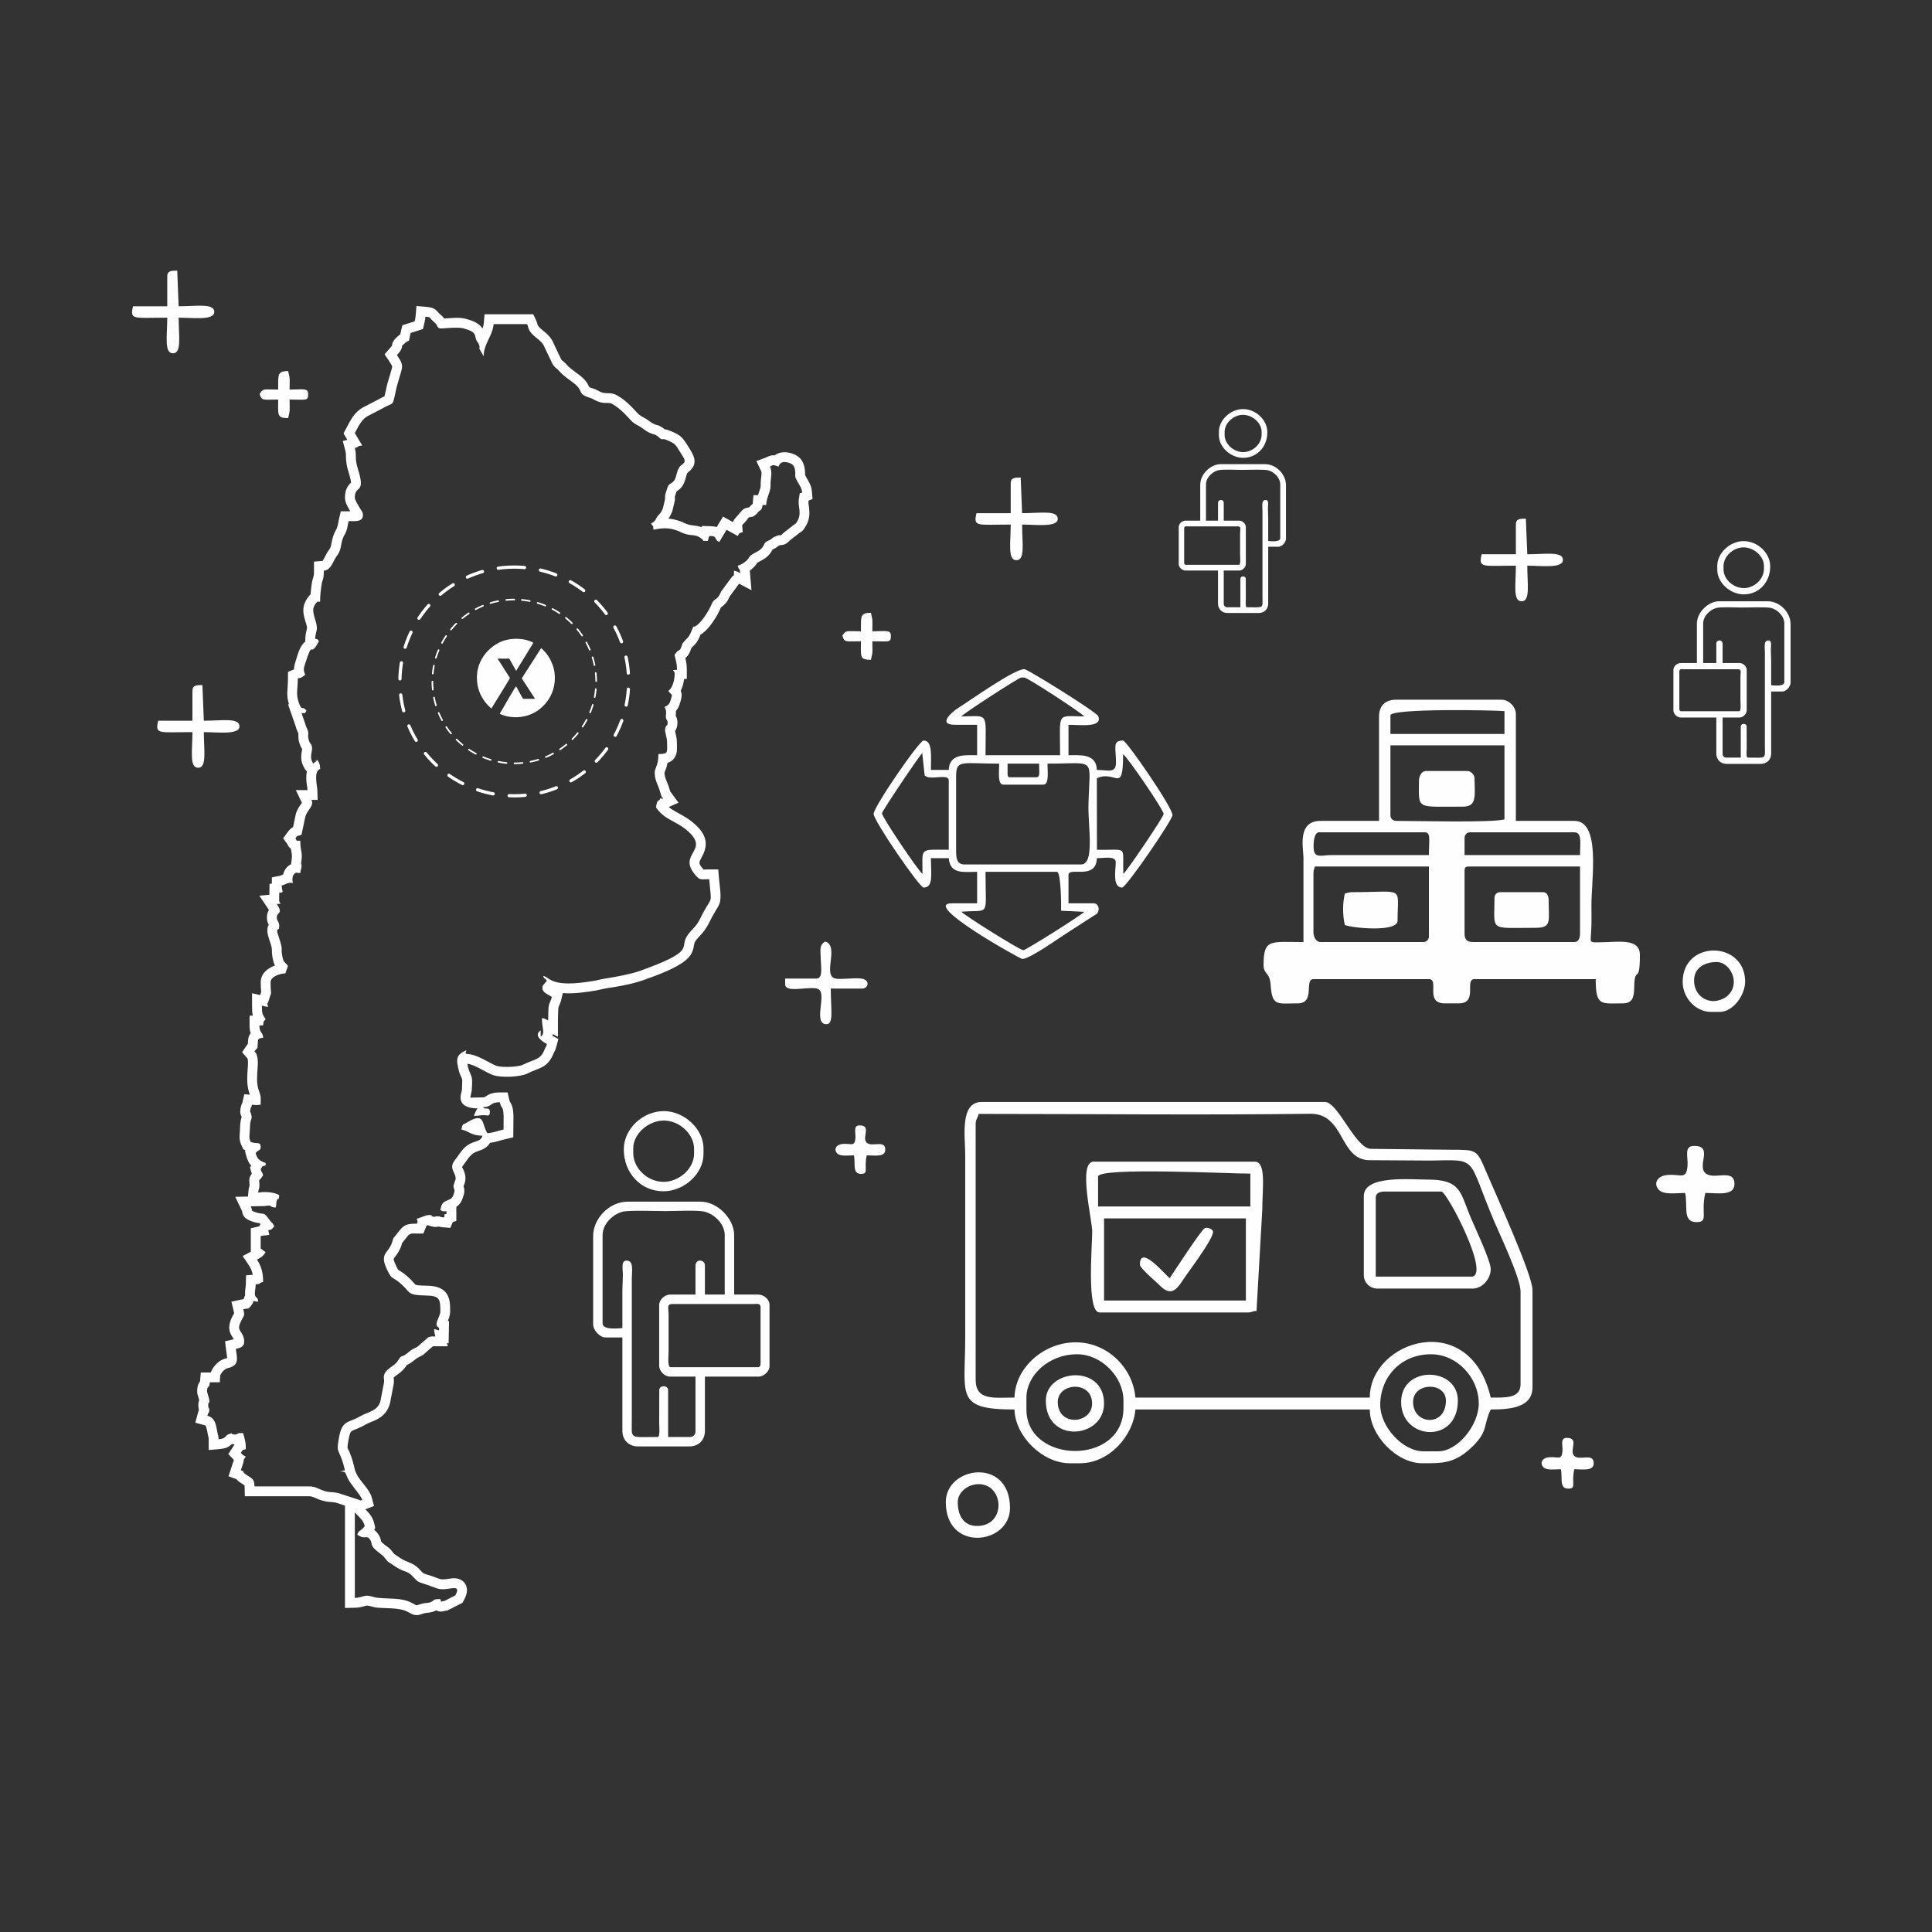 <?xml version="1.0" encoding="UTF-8"?>
<!DOCTYPE svg PUBLIC "-//W3C//DTD SVG 1.1//EN" "http://www.w3.org/Graphics/SVG/1.1/DTD/svg11.dtd">
<!-- Creator: CorelDRAW 2021 (64-Bit) -->
<svg xmlns="http://www.w3.org/2000/svg" xml:space="preserve" width="105.833mm" height="105.833mm" version="1.1" style="shape-rendering:geometricPrecision; text-rendering:geometricPrecision; image-rendering:optimizeQuality; fill-rule:evenodd; clip-rule:evenodd"
viewBox="0 0 10583.32 10583.32"
 xmlns:xlink="http://www.w3.org/1999/xlink"
 xmlns:xodm="http://www.corel.com/coreldraw/odm/2003">
 <rect x="0" y="0" width="10583.32" height="10583.32" fill="#333333" stroke="none"/>
 <defs>
  <style type="text/css">
   <![CDATA[
    .str1 {stroke:#FEFEFE;stroke-width:8.82;stroke-linecap:round;stroke-linejoin:round;stroke-miterlimit:22.926;stroke-dasharray:44.09 44.09}
    .str0 {stroke:#FEFEFE;stroke-width:17.64;stroke-linecap:round;stroke-linejoin:round;stroke-miterlimit:22.926;stroke-dasharray:88.19 88.19}
    .fil1 {fill:none}
    .fil0 {fill:#FEFEFE}
   ]]>
  </style>
 </defs>
 <g id="Capa_x0020_1">
  <path class="fil0" d="M2001.56 8268.06c21.89,22.68 39.78,39.94 48.92,79.22l5.31 22.76 -6.39 9.55c6.96,5.13 13.58,12.1 20.43,21.42 11.48,15.61 14.86,26.3 18.05,43.62 7.05,8.31 24.61,21.34 31.7,26.62 5.24,3.9 12.95,9.57 17.4,14.02l1.95 1.95 20.69 25.45c1.93,1.2 3.84,2.44 5.77,3.7 9.47,6.28 18.65,12.94 28.15,19.2 37.41,24.67 66.27,22.58 100.78,57.13 6.99,7.01 16.5,18.72 23.77,24.61 9.27,5.22 33.82,11.65 44.39,15.08 18.39,5.98 43.82,19.41 63.16,19.41 22.38,0 44.19,-7.32 67.21,-6.2 31.62,1.53 58.29,20.65 64.18,52.86 4.27,23.35 -4.63,46.13 -15.42,66.4l-7.95 14.95 -83.73 42.76 -10.18 0.98c-0.96,0.1 -2.08,0.2 -3.07,0.38 -16.52,6.45 -33.37,4.9 -46.91,-2.47 -13.02,6.86 -26.33,10.69 -41.72,12.45 -8.56,1 -16.66,1.28 -25.02,3.66 -15.95,4.57 -27.31,11.06 -45.11,9.72 -18.72,-1.43 -30.81,-10.71 -46.56,-18.86 -45.71,-23.64 -119.4,-16.53 -170.92,-22.5 -11.67,-1.34 -42.7,-11.38 -50.2,-10.81 -4.73,0.36 -12.68,3.11 -17.37,4.41 -16.04,4.41 -31.26,7.15 -47.97,7.52l-55.05 1.22 0 -560.69 -50.69 -16.51c-12.15,-2.31 -22.78,-3 -35.26,-3.98 -20.34,-1.59 -37.47,-5.87 -56.62,-13.07 -18.21,-6.87 -34.95,-17.86 -54.71,-17.86l-351.38 0 -1.16 -52.68c-0.04,-1.83 -0.08,-4.37 -0.24,-6.79 -0.79,-0.46 -1.57,-0.93 -2.24,-1.34l-1.07 -0.65 -28.64 -19.22 -2.89 -2.6c-3.71,-3.38 -7.21,-6.81 -10.38,-10.47l-42.84 -15.51 29.06 -88.5c0.12,-0.43 0.22,-0.86 0.31,-1.3 -0.31,-0.33 -0.63,-0.68 -0.94,-1l-29.67 -31.26 23.98 -35.81c4.31,-6.42 6.69,-11.62 10.81,-16.99 -3.03,-0.12 -6.16,-0.36 -9.39,-0.75 -1.93,-0.22 -3.84,-0.49 -5.73,-0.81 -20,18.88 -37.88,25 -68.65,27.56l-58.33 4.83 0 -58.53c0,-1.95 0.04,-3.94 0.04,-5.93 -0.4,-1.46 -0.83,-2.95 -1.22,-4.41 -4.93,-18.66 -6.88,-41.6 -13.06,-58.96 -1.79,-5.08 -1.91,-6.3 -6.89,-7.62l-52.05 -13.9 13.9 -52.07c1.71,-6.3 3.54,-12.13 5.9,-17.68 -0.86,-3.7 -1.53,-7.5 -2.06,-11.4 -2.15,-15.85 -1.72,-29.87 3.62,-43.27l-10.24 -34.57 -0.45 -5.26c-0.35,-3.37 -0.61,-6.75 -0.51,-10.36 0.57,-20.23 4.09,-37.32 15.73,-51.77l4.07 -48.91 54.44 0 2.99 -6.49c14.65,-31.68 43.06,-61.68 78.1,-69.66 2.05,-0.45 5.65,-1.35 8.76,-2.42 -0.37,-12.3 -4.69,-36.26 -5.67,-44.47l-5.69 -47.9 46.99 -10.93c0.28,-0.07 0.56,-0.13 0.89,-0.21 -5.02,-10.24 -13.37,-19.83 -18.25,-31.4 -13.72,-32.57 -4.33,-64.3 10.93,-94.25 2.85,-5.59 6.2,-11.16 9.25,-16.71 -0.73,-3.43 -1.67,-6.97 -2.36,-9.94l-12.47 -53.57 53.79 -11.36c4.61,-0.98 8.88,-1.63 13.13,-2.15 1.24,-7.56 4.06,-14.78 8.25,-21.14 -0.18,-1.5 -0.35,-3.05 -0.47,-4.61 -1.73,-19.64 3.82,-37.13 4.25,-56.36l1.08 -48.47 36.68 -3.05c-3.31,-18.35 -9.88,-35.14 -21.87,-53.06l-33.25 -49.65 44.51 -23.55 0 -128.49 41.62 -9.71c1.53,-0.37 3.01,-0.67 4.49,-0.98 1.73,-4.3 4.01,-8.31 6.71,-11.95 -1.24,-1.74 -2.52,-3.51 -3.8,-5.14 -16.24,-2.19 -27.7,-4.08 -45.62,-10.99 -28.74,-11.06 -47.19,-22.36 -51.26,-55.52 -0.34,-0.86 -0.77,-1.77 -1.14,-2.57l-36.29 -75.56 69.76 -1.34 2.14 -25.54c1.01,-12.28 2.62,-22.05 6.58,-33.17 0.02,-1.04 0.02,-2.09 0.02,-3.09 0,-19.94 -6.05,-33.29 5.71,-53.69 1.3,-2.28 3.66,-5.37 6.43,-8.8 -1.28,-3.76 -2.42,-7.68 -3.54,-11.85l-6.28 -23.58 6.61 -9.89c-6.33,-6.75 -11.69,-14.25 -15.76,-22.42 -1.26,-2.54 -2.21,-5.02 -3,-7.09 -0.08,-0.18 -0.39,-0.92 -0.73,-1.61 -4.09,-8.07 -5.7,-15.08 -7.99,-23.65l-6.65 -24.94 2.95 -4 -11.79 -5.65 -8.19 -17.09c-17.66,-36.85 -11.76,-52.28 -10.38,-89.34 0.87,-23.27 1.5,-48.37 9.18,-70.73l-0.42 -1.81c-9.21,-17.29 -8.21,-30.93 -4.58,-49.99 1.81,-9.45 4.7,-18.47 8.91,-26.4 0.06,-0.31 0.12,-0.61 0.2,-0.9l10.55 -45.34 30.24 2.52c-15.51,-44.02 -15.21,-74.38 -13.27,-121.59 0.95,-23.53 6.07,-50.76 1.17,-73.93 -0.18,-0.94 -0.38,-1.93 -0.61,-2.93 -0.91,-1.02 -1.82,-2.01 -2.7,-3.03l-27.03 -31.09 22.93 -34.25c2.84,-4.24 5.71,-8.25 8.76,-12.01 0.08,-1.38 0.18,-2.76 0.28,-4.1 1.38,-18.29 0.18,-30.47 10.71,-47.78 1.38,-2.26 2.85,-4.37 4.39,-6.34 -4.39,-11.83 -6.1,-24.04 -6.1,-42.33l0 -53.86 17.99 0c-3.82,-14.88 -4.41,-30.83 -4.41,-54.73l0 -67.86 44.43 10.33c1.93,-5.67 3.82,-11.37 5.42,-16.89 -1.28,-18.52 -2.34,-35.47 -2.34,-54.55 0,-45.08 36.59,-75.87 77.9,-90.86 -6.2,-11.81 -9.59,-24.66 -12.27,-38.54 -4.03,-20.99 -4.23,-33.16 -4.84,-53.65 -0.3,-10.83 -11.99,-43.51 -15.45,-53.83 -8.82,-26.55 -14.34,-55.49 -1.42,-77.13 -5.91,-12.36 -10,-20.12 -10,-38.96 0,-17.27 3.7,-29.98 10.96,-41.97 -0.67,-0.99 -1.3,-1.93 -1.83,-2.74l-50.71 -75.72 54.98 -4.8 1.05 -59.99 12.72 -1.1 0 -34.12 46.14 -9.47c5.38,-1.99 10.44,-4.55 15.73,-6.81 5.67,-23.43 19.41,-43.96 43.43,-56.23 0,-0.27 0.02,-0.51 0.04,-0.78 0.32,-5.44 1.32,-11.24 2.13,-16.64 2.08,-13.9 3.82,-26.54 1.28,-40.4 -1.68,-9.25 -3.07,-17.77 -4.16,-26.12 -8.52,-6.05 -15.27,-14.71 -19.35,-25.48 -0.06,-0.08 -0.1,-0.15 -0.16,-0.21l-23.33 -31.86 23.33 -31.85c10.1,-13.76 18.41,-23.59 31.03,-29.69l15.73 -74.5 1.3 -3.58c5.85,-16.06 14.02,-29.98 23.58,-44.04 1.93,-2.85 5.2,-7.2 7.78,-11.2l-33.33 -69.42 63.96 0c-1.16,-19.7 -6.02,-40.2 -6.63,-61.36 -0.39,-13.9 0.67,-27.86 3.72,-40.99 -3.15,-2.64 -6.02,-5.67 -8.56,-9.06 -1.62,-2.2 -3.07,-4.47 -4.37,-6.85 -1.87,-3.38 -3.61,-6.89 -5.44,-10.33 -12.05,-22.43 -14.86,-45.99 -12.01,-70.96 0.85,-7.34 3.41,-17.95 4.16,-25.51 -6.5,-9.25 -10.67,-18.43 -14.51,-30.4 -7.44,-23.07 -6.03,-32.68 -6.11,-54.28l-10.57 -25.02 -0.84 -2.79c-0.48,-1.6 -0.87,-3.23 -1.2,-4.51 -0.22,-0.73 -0.5,-1.64 -0.79,-2.62l-43.1 -124.54 4.83 -0.41c-16.86,-53.89 -5.48,-83.24 -5.48,-141.71l0 -36.05 32.92 -13.6c0.33,-14.79 4.11,-29.79 10,-48.3 10.55,-33.13 21.97,-82.11 51.76,-103.65l0.37 -16.81c0.34,-15.2 2.66,-29.18 6.22,-43.9 0.87,-3.57 3.06,-10.83 3.19,-14.36 -0.15,-10.86 -7.58,-31.63 -10.73,-42.44 -8.21,-28.08 -13.97,-56.5 -5.04,-85.31l0.95 -3.15 9 -20.04 1.35 -2.22c3.02,-6.5 6.76,-11.46 11.72,-16.68 3.21,-5.65 7.28,-10.53 12.01,-14.55 1.34,-18.05 3.48,-35.75 6.04,-54.86 2.21,-16.68 5.69,-28.22 10.45,-43.91 2.56,-8.5 2.33,-22.07 2.33,-30.71l0 -49.59 47.03 -3.9c3.17,-3.82 7.4,-12.07 9.08,-15.35 7.75,-15.06 14.56,-29.73 25.06,-43.24 9.15,-11.77 11.24,-20.08 13.88,-34.37 5.53,-29.93 10.94,-51.9 26.54,-78.89 9.41,-16.26 11.36,-40.28 15.59,-58.41l9.7 -41.64 42.76 0c2.23,0 5.52,0.1 9.3,0.2 -13.49,-23.35 -29.22,-47.56 -29.22,-75.3 0,-22.29 4.06,-43.79 16.4,-62.71 5.65,-8.66 10.71,-13.27 16.81,-19.21 -0.76,-16.13 -10.96,-49.71 -14.45,-60.87 -8.19,-26.23 -12.66,-49.77 -13.21,-77.2 -0.29,-14 -0.1,-23.94 -3.76,-37.72l-13.78 -51.97 25 -6.68 -20.98 -34.96 14.21 -26.85c23.86,-45.05 44.32,-89.01 91.47,-115l1.16 -0.63 79.89 -41.56c9.39,-5.13 18.88,-10.47 29.06,-15.27 2.85,-1.34 5.83,-2.58 8.8,-3.82 0.27,-1.11 0.53,-2.19 0.77,-3.17 5.63,-22.33 9.19,-45.01 15.19,-67.31 2.86,-10.67 26.74,-86.06 26.03,-93.58 -0.92,-5.78 -15.41,-27.18 -18.72,-32.11l-22.92 -34.23 27.03 -31.09c4.2,-4.84 10.18,-10.59 13.76,-16.4 0.69,-20.69 13.92,-35 30.24,-49.98 4.89,-4.49 9.81,-8.7 14.95,-12.48 1.34,-6.52 2.73,-13.02 4.31,-19.63l7.14 -29.57 67.57 -21.36c2.34,-10.22 4.31,-20.48 5.12,-30.14l4.47 -53.67 53.67 4.45c19.92,1.67 37.22,4.29 53.31,17.52 7.4,6.08 11.32,12.7 17.76,18.68 2.52,2.27 5.15,4.43 8.01,7.13 5.39,4.49 9.43,8.72 14,14.04 1.95,2.3 3.7,4.49 5.29,6.69 39.28,-2.03 79.5,-8.94 118.68,1.58 33.64,9.05 70.99,21.89 91.11,52.38 0.14,0.2 0.29,0.42 0.43,0.63 3.31,-9.31 5.77,-18.84 6.6,-28.7l4.11 -49.4 266.74 0 14.67 30.54c5.37,11.18 6.54,18.94 10.22,29.69 0.19,0.41 0.43,0.82 0.65,1.2 6.91,11.87 21.55,22.52 32.07,31.1 23.94,19.51 42.9,38.73 54.24,68l39.13 81.76 0.5 1.2c1.37,3.23 1.98,4.75 4.44,6.97 9.79,8.82 18.37,15.46 27.35,25.7 26.26,29.98 64.79,49.06 93.59,77.74 17.31,17.27 20.6,26.89 30.46,45.5 4.03,2.08 10.2,4.09 13.56,5.21 0.38,0.12 0.81,0.26 1.22,0.38 6.28,1.44 11.72,3.62 17.7,6.06l1.97 0.81 24.45 12.38c31.86,16.15 56.13,-0.49 91.94,19.45 30.16,16.8 56.82,39.38 81.15,63.73 13,13.05 26.76,30.16 40.05,42.01 10.86,9.65 31.59,18.53 44.53,27.41 16.48,11.34 25.16,19.78 44,26.95 1.53,0.57 3.27,1.28 4.86,1.69 14.1,3.11 21.78,7.15 33.86,14.81 5.18,3.26 9.49,6.18 13.65,10.08 8.23,0.69 16.22,2.77 24.86,6.26 64.58,25.94 69.85,34.23 105.43,90.16 34.84,54.75 55.26,95.51 -6.48,142.56 -2.78,4.94 -5.95,17.56 -7.3,22.48 -5.58,20.65 -11.34,40.12 -25.74,56.68 -9.13,10.51 -16.24,15.46 -25.88,21.97 -0.38,1.4 -0.79,2.88 -1.28,4.39 -2.39,7.52 -6.05,16.26 -8.04,23.76 -0.27,3.55 0.08,8.21 0.2,11.68l0.28 7.3 -14.73 62.43 -2.17 4.8c-5.98,13.16 -10.33,23.04 -18.76,34.65 20.3,1.66 40.68,5.99 61.84,13.57 8.98,3.23 16.87,6.02 25.49,10.37 37.06,18.69 60.23,9.41 93.52,23.25l1.95 -6.87 41.66 0.93c15.08,0.33 28.35,1.4 39.98,4.96l34.47 -57.45 54.26 30.14c6.2,-17.48 20.73,-29.13 32.44,-43.21 1.56,-2.3 3.12,-4.45 4.97,-6.58 22.28,-25.86 26.59,-26.08 50.75,-30.67l2.5 -1.93c5.67,-7.08 11.12,-12.16 17.8,-17.72l3.95 -47.26 24.99 0c2.02,-6.54 4.25,-13.12 6.63,-19.89 2.86,-8.17 8.57,-22.86 8.11,-31.71 -1.12,-20.7 2.21,-38.63 4.02,-58.87 0.65,-7.3 1.24,-15.97 -2.03,-22.76l-25.77 -53.72 50.99 -18.45c1.2,-0.71 2.44,-1.38 3.74,-2.03 20.75,-10.35 32.8,-12.38 45.4,-10.57 24.33,-18.6 58.39,-21.83 92.27,-11.32 48.43,15 69.87,46.64 74.07,96.27 0.7,8.07 0.67,14.98 0.41,22.5 1.46,2.94 3.21,5.99 4.61,8.55 16.3,29.88 30,47.19 33.03,83.53l3.29 39.57 -21.97 8.88c-1.54,12.34 1.32,26.5 2.85,38.49 4,31.4 2.52,58.25 -10.79,87.68 -3.2,7.07 -11.51,21.94 -16.02,27.74 -1.95,2.48 -3.88,5.02 -5.93,7.41 -4.94,5.82 -10.84,10.41 -17.26,13.7l-54.71 42.27c-14.95,16.85 -30.07,26.57 -53.3,26.3l-7.71 3.38 -0.67 0.28c-0.3,0.12 -0.63,0.24 -0.93,0.37l-5.06 3.78c-2.34,1.97 -4.6,3.76 -7.18,5.46 -7.01,4.6 -13.49,8.58 -20.71,11.47 -4.36,8.61 -8.51,15.66 -15.56,24.38 -13.66,16.89 -30.24,27.42 -49.2,37.46 -4.15,2.19 -15.31,7.58 -19.25,11.01l-4.72 7.71 -1.46 1.97c-8.76,11.74 -20.69,22.86 -34.02,32.31 0.35,3.11 0.65,6.3 0.92,9.59l8.19 98.16 -67.8 -35.87 -50.91 68.73c-12.54,29.05 -22.74,42.24 -48.72,61.34 -0.4,0.85 -0.79,1.75 -1.09,2.5 -18.72,44.53 -59.77,109.66 -98.49,138.36 -3.76,2.78 -7.64,5.34 -11.6,7.62 -10.81,24.83 -17.83,42.09 -39.16,62.11 -0.82,0.77 -1.69,1.52 -2.54,2.27l-9.56 10.85c-6.99,21.26 -14.55,40.16 -32.49,52.91 4.75,20.75 8.17,39.75 8.17,64.95l0 49.38 -14.7 1.26c-2.9,21.81 -8.82,44.41 -18.73,64.34 9.63,20.77 4.1,40.22 -2.28,62.21 -6.54,22.56 -13.21,36.87 -24.12,48.47 0.2,2.48 0.3,5 0.32,7.58 0.02,6.3 -0.87,12.42 -1.32,18.48 7.72,13.84 10.83,26.76 9.43,44.28 -1.2,15.18 -4.9,28.58 -13.01,39.47 1.04,5.16 2.73,11.05 3.64,15.1 3.8,16.6 6.46,32.8 6.46,49.89 0,26.22 3.5,52.9 -10.14,76.82 -10.14,17.81 -24.69,27.38 -41.29,32.5 -1.63,9.18 -3.82,18.33 -6.71,27.39 -2.52,7.97 -8.31,20.1 -9.8,26.85 0.07,23.64 13.48,48.63 21.61,71.09l0.38 1.1 9.66 30.71c1.93,2.33 3.74,4.73 5.53,7.17l39.42 53.84 -53.43 23.85c9.76,8.15 20.59,15.06 32.68,21.99 33.45,19.17 64.45,34.23 94.95,58.84 68.43,55.22 98.59,111.31 54.24,191.71 -17.54,31.8 -20.52,35.95 6.18,66.35 0.94,1.06 2.01,2.32 3.13,3.58 9.8,0.04 21.46,-0.98 30.51,-0.98l49.58 0 4.11 49.41c2.88,34.81 14.51,101.29 4.16,133.99 -4.91,15.54 -13.71,28.65 -22.11,42.43 -13.39,21.89 -25.36,44.24 -36.68,67.25 -11.2,22.74 -23.59,41.7 -40.56,60.48 -11.06,12.23 -22.03,23.09 -31.93,36.46 -6.06,8.19 -7.7,13.21 -9.37,23.02 -4,23.46 -7.78,40.37 -22.5,60.53 -43.73,60.01 -189.75,109.54 -256.49,133.48 -58.27,20.87 -137.94,35.2 -199.64,44.16 -20.22,2.95 -40.26,9.02 -60.58,12.52 -53.16,9.12 -120.45,18.53 -179.84,14l-7.74 33.19c-3.23,13.86 -7.8,24.89 -13.27,37.8 -2.05,4.9 -3.11,8.17 -3.68,13.27l-1.2 28.07c-0.55,12.56 -0.81,25.07 -0.81,37.61l0 89.47 -28.05 -14.84c-0.32,3.31 -0.83,6.6 -1.54,9.84l32.05 16.97 -11.08 41.43c-3.23,12.14 -6.16,21.26 -12.84,31.83 -0.43,0.91 -0.82,1.91 -1.18,2.82 -33.29,83.9 -76.58,79.24 -145.03,113.16 -40.24,19.96 -142.66,23.15 -185.46,9.27 -40.26,-13.07 -100.36,-58.77 -143.26,-62.53 1.97,10.58 4.98,22.33 6.26,27.35 5.04,19.8 16.3,32.07 19.27,55.75 1.87,14.83 -0.33,46.86 -1.32,62.88 -0.51,8.04 -7.3,29.61 -7.54,38.14 0.75,0.41 1.58,0.78 2.49,1.14l62.4 -1.38c2.84,-0.06 10.38,-0.33 13.13,-1.44 6.34,-3.19 13.06,-9.09 20.44,-12.83 19.67,-10.04 40.81,-12.88 62.66,-12.88l42.76 0 9.71 41.64c0.57,2.38 1.32,5.79 2.28,8.23 16.99,25.18 18.33,45.44 20.05,75.38l0.11 1.79 -1.04 119.01 -41.28 9.61c-30.2,7.03 -55.34,16.58 -86.04,20.53 -8.8,14.75 -21.55,26.38 -38.13,34.61 -12.9,6.42 -26.11,9.49 -39.18,14.87 -34.21,14.11 -51.18,51.24 -73.47,79.12 -0.61,0.75 -1.54,1.95 -2.28,3.07 2.04,5.97 7.14,15.28 9.17,20.12 9.88,23.53 12.68,47.41 4.08,72.04 -0.83,2.4 -1.78,4.6 -2.84,6.75l-2.3 7.62c7.18,22.38 4.98,36.32 -3.25,60.34 -9.57,27.88 -19.41,41.13 -36.36,51.84l0 77.11 -19.49 6.46 -13.19 31.93 -39.22 -3.25c-9.51,-0.79 -17.54,-1.93 -25.81,-4.25 -6.18,1.99 -12.95,2.87 -20.18,2.38 -2.7,-0.18 -5.37,-0.57 -8.01,-1.12 -5.5,-1.12 -11.05,-2.56 -16.54,-3.86 -4.92,-1.16 -9.53,-2.76 -13.78,-4.76 -2.03,0.65 -4.33,1.43 -6.77,2.32 -1.09,2.97 -2.42,6.3 -3.98,10.12l-13.76 33.29 -36.05 0c-22.15,0 -34.86,-3.45 -49.12,13.23 -9.19,10.77 -17.54,22.21 -26.56,33.17 -1.41,1.68 -2.89,3.43 -4.35,5.18 -1.24,4.67 -2.56,9.23 -4.17,14 -7.03,21 -16.93,38.27 -30.02,55.95 -2.62,3.56 -10.79,13.31 -12.27,17.2 -1.04,8.79 12.15,36.15 15.93,43.63 2.24,4.45 6.04,12.38 9.31,16.89 11.62,7.72 22.05,13.13 33.86,22.39 16.95,13.31 32.11,27.42 46.48,43.45 3.27,3.66 10.22,12.56 13.96,15.31 9.18,4.59 52.07,5.24 62.41,5.44 40.67,0.78 82.94,7.22 107.91,43.27 20.04,28.92 19.47,65.28 19.47,98.95 0,17.66 -5.73,33.62 -12.43,49.61l6.32 2.54 -2.2 121.41 -9.18 -2.6 4.37 18.68 -67.9 0c-3.82,0 -8.86,-0.37 -12.95,-0.27l-55.32 48.13 -5.38 2.88c-2.16,1.14 -4.35,2.26 -6.55,3.32 -25.75,12.35 -25.26,14.93 -48.33,32.25 -9.59,7.19 -17.98,12.19 -27.92,16.13 -1.3,2.02 -2.54,4.07 -3.64,5.82 -13.15,21.05 -30.66,34.44 -50.4,48.73 -3.39,2.46 -14.92,10.61 -17.9,14.49 0.97,10.2 2.05,17.93 1.05,29.27l-0.24 2.72 -20.06 105.03 -0.22 0.99c-9.78,42.42 -35.14,71.54 -72.78,91.46 -20.12,10.63 -44.36,17.35 -63.06,28.53 -16.14,9.66 -32.48,17.03 -49.89,23.96 -7.42,2.93 -17.46,6.36 -24.19,10.57 -10.28,6.42 -14.98,33.41 -16.87,43.61 -1.52,8.27 -7.74,39.8 -6.3,47.9 1.55,6.1 8.52,18.99 11.24,25.39 11.69,27.64 19.88,56.9 26.67,86.09l2.92 12.56c2.36,5.63 4.51,11.46 7.38,17.66 19.88,43.26 71.76,83.99 84.3,131l12.44 46.56 -44.88 17.52c-0.83,0.32 -1.64,0.63 -2.48,0.93zm315.48 -6465.63l-67.54 21.36c-16.74,69.49 2.38,24.63 -35.22,59.16 -23.63,21.69 -4.08,4.64 -16.62,30.89 -6.79,14.23 -14.77,21.49 -23.17,31.14 43.88,65.5 29.71,58.98 -0.04,169.65 -6.24,23.23 -8.47,40.73 -14.96,66.5 -8.84,35.06 -10.67,29.29 -38.87,42.58 -10.69,5.02 -16.18,8.33 -26.67,14.04l-80.37 41.83c-34.35,18.94 -52.19,59.64 -69.85,93.03l40.7 67.88c-34.71,2.89 -9.18,5.17 -40.7,13.58 11.56,43.65 -2.26,53.27 16.29,112.63 45.81,146.45 -16.29,85.48 -16.29,158.88 0,14.11 20.26,45.08 26.03,55.47 9.77,17.49 18.21,22.17 18.35,39.99 0.29,39.77 -44.38,33.51 -78.34,33.51 -6.41,27.48 -6.83,47.95 -21.4,73.15 -28.23,48.81 -10.8,75.98 -44.55,119.37 -20.3,26.12 -28.29,75.54 -69.81,79 0,53.91 -8.01,42.39 -13.25,81.76 -4.35,32.62 -7.12,51.54 -7.12,87.93 -27.72,2.3 -10.52,-3.53 -24,10.11 -4.91,4.97 -1.72,1.82 -5.63,8.27l-6.28 13.96c-9.69,31.36 17.77,76.35 18.17,111.21 0.23,17.68 -8.8,32.9 -9.39,60.09 19.84,4.74 9.78,-0.87 20.35,13.58 -53.78,101.63 -29.02,-22.4 -75.02,122.02 -7.78,24.42 -12.05,35.38 0.35,61.25 -8.09,5.4 -12.56,10.26 -18.6,13.49 -4.47,2.4 -6.66,2.97 -10.64,4.25 -8.07,2.58 1.03,-2.56 -11.49,2.62 0,60.26 -13.33,85.62 8.46,140.88 15.18,38.55 17.31,5.92 39.08,35.61 -15.28,20.85 4.37,10.95 -27.17,13.57l20.77 59.98c0.36,1.19 0.93,3.15 1.28,4.26 0.3,1.06 0.77,3.01 1.05,4.01l9.27 21.95c10.18,22.49 -1.91,28.55 7.93,59.12 8.27,25.68 13.69,15.24 16.91,36.29 3.39,22.24 -14.03,52.42 1.64,81.6 10.35,19.27 2.07,6.93 9.82,4.43l6.91 -4.53c45.32,-28.8 -33.98,7.72 12.66,-9.17 9.53,17.99 12.97,19.74 13.57,47.52 -37.02,13.41 -16.38,88.99 -15.18,116.28l1.61 53.41 -33.92 0c15.34,31.99 -18.88,50.38 -33.02,89.22l-21.3 100.82c-26.55,12.77 -17.5,-2.05 -33.94,20.37 15.28,20.87 -4.37,10.95 27.15,13.59 0,66.42 14.51,55.18 5.08,118.43 -4.57,30.62 1.71,-8.03 1.71,17.33 0,25.57 -4.45,12.82 -6.79,40.73l-23.62 -1.67c-22.29,9.63 -21.46,37.21 -17.09,55.95 -31.8,-2.62 -29.51,4 -54.5,12.23l-6.61 1.35c0,36.07 17.72,38 -13.57,40.74l-0.7 40.37c2.42,26.7 23.99,17.49 -12.88,20.7 38.51,57.52 0,40.65 0,74.69 0,17.89 13.58,20.95 13.58,47.5 0,34.14 -22.87,-2.42 -4.9,51.58 30.44,91.47 10.67,55.11 22.07,114.29 7.11,36.97 13.59,26.32 30.36,51.36 -4.92,21.05 -8.68,19.65 -13.58,40.7 -27.13,0 -81.45,17.32 -81.45,47.54 0,87 11.2,32.37 -12.76,108.99 -6.06,19.35 -8.13,-7.8 -0.82,26.77 -18.33,-1.53 -18.47,-3.19 -33.93,-6.79 0,41.91 1.13,45.97 20.36,74.65 -12.17,14 -11.61,10.22 -13.58,33.94l-20.36 0c0,44.42 19.63,34.93 20.36,67.87 -33.06,2.77 -27.8,9.92 -29.53,32.64 -2.9,38.51 1.51,12.91 -18,42.05 9.39,10.77 11.36,11.06 15.38,30.16 6.77,32.03 1.22,55.91 -0.06,87.27 -1.83,44.48 -2.68,66.9 11.97,106.25 9.55,25.6 6.67,34.18 6.67,68.18 -34.65,2.88 -12.89,2.88 -47.54,0 -6.3,27.07 -4.14,1.65 -8.64,25.2 -3.53,18.45 -1.24,9.31 3.24,23.9l3.59 15.32c-0.22,28.52 -7.31,0.67 -10.08,75.2 -1.18,31.42 -6.52,39.77 5.1,64.02 27.62,13.25 54.33,-4.42 54.33,27.17 0,23.47 -11.55,12.6 -27.17,33.92 4.49,16.8 1.78,7.62 6.48,18.61 0.34,0.88 1.04,2.85 1.44,3.66 8.13,16.36 30.57,27.82 46.4,32.03l0 13.57c-23.74,6.35 -15.26,2.59 -27.15,20.39 6.7,25.16 6.85,8.76 13.57,33.92 -31.13,46.48 -20.36,8.84 -20.36,54.3 0,25.57 -4.47,12.84 -6.81,40.73 32.64,-7.6 90.34,-3.19 115.4,13.57 -5.05,46.26 -2.79,-0.12 -13.8,31.75 -4.86,14.02 0.44,21.56 -6.57,36.13 -45.73,-3.8 -3.86,-16.36 -62.09,-8.19l-73.67 1.4c13.46,28.01 -4.08,20.63 23.19,31.12 49.61,19.1 44.47,-7.85 79.28,42.9 14.76,21.48 12.2,7.52 26.5,34.59 -30.68,45.85 -39.71,-6.46 -27.13,47.52 -26.23,5.56 -18.45,0.02 -47.51,6.78l0 67.88 27.15 20.37c-15.89,23.71 -22.19,27.33 -47.54,40.72 24.09,35.97 33.96,71.17 33.96,122.18 -31.54,8.44 -6.01,10.69 -40.74,13.58 -0.51,23.17 -5.51,38.25 -4.43,50.46 3,34.59 14.93,7.58 18,44.57 -49.51,-4.13 -7.5,-17.54 -39.04,22.11 -17.19,21.6 -16.22,13.07 -42.39,18.62 8.82,37.86 5.81,29.61 -11.36,63.32 -26.34,51.68 -2.26,49.98 11.54,86.38 5.63,14.85 5.08,23.49 3.88,33.59 -1.89,15.93 3.46,-1.12 -2.8,11.26 -8.09,15.97 -24.63,18.61 -41.99,22.66 6.3,53.18 21.01,90.8 -44.63,105.78 -12.99,2.97 -30.63,16.95 -41.17,39.75l-2.44 37.74 -54.33 0c-3.35,40.34 -14.49,12.66 -15.5,48.33 -0.04,1.02 0.22,3.07 0.32,4.06l10.37 35.04c7.46,35.93 -7.7,15.39 -3.58,45.56 3.92,28.88 6.79,-11.07 5.16,21.81 -0.79,16.14 -3.92,4.45 -10.34,28.47 50.38,13.46 46.94,62.66 58.12,104.79 3.38,12.7 2.99,9.77 2.99,24.18 46.36,-3.86 31.36,-20.75 58.94,-29.12 35.34,-10.75 -5.55,-1.14 26.15,2.56 22.68,2.66 9.78,-7.38 37.09,-7.38 23.78,0 6.99,-2.35 15.35,9.74l4.1 15.24c0.24,1.12 0.53,3.11 0.79,4.29 5.65,25.57 6.91,23.84 6.91,58.98 -23.71,6.34 -15.26,2.58 -27.15,20.36 10.81,11.4 12.3,12.52 27.15,20.36 -17.43,26.04 -6.38,3.3 -13.74,33.8l-13.41 40.87c31.54,11.42 -1.48,-2.24 21.85,18.88l24.37 16.34c21.25,12.88 27.72,20.63 28.43,53.02l298.68 0c32.95,0 48.09,11.67 73.7,21.32 38.59,14.53 44.12,6.46 86.55,15.26l110.74 36.06c10.2,2.39 7.76,7.15 20.87,2.03 -7.07,-26.52 -62.98,-82.7 -81.21,-122.41 -13.72,-29.83 -6.75,-32.94 -40.97,-33.71l27.15 -6.79c-30.69,-131.79 -51.01,-78.55 -32.11,-181.32 17.8,-96.8 53.57,-77.15 116.29,-114.64 40.26,-24.07 97.45,-27.13 110.98,-85.87l19.35 -101.31c1.24,-14.33 -2.52,-21.44 -1.26,-30.91 5.59,-42.39 55.85,-52.39 76.48,-85.44 23.45,-37.55 16.74,-15.38 44.93,-36.52 29.53,-22.15 20.36,-19.95 57.33,-37.7 1.38,-0.69 3.15,-1.56 4.49,-2.29l58.09 -50.53c6.68,-3.69 2.09,-3.04 14.73,-5.62 8.03,-1.65 17.9,-0.94 26.22,-0.94 -3.72,-15.97 -6.32,-20.04 -6.79,-40.73l26.89 7.62 0.26 -14.4c-34.81,-14.05 6.79,-61.26 6.79,-88.25 0,-65.62 -1.51,-86.98 -74.53,-88.36 -119.45,-2.28 -80.58,-17.15 -155.1,-75.68 -34.81,-27.34 -35.22,-12.26 -58,-57.4 -51.09,-101.27 1.36,-92.55 23.39,-158.19 8.55,-25.44 0.3,-14.8 18,-36.3 11,-13.35 16.32,-21.19 27.2,-33.9 23.75,-27.84 41.48,-32.11 90.07,-32.11 6.85,-16.56 4.59,-5.46 0,-27.15 23.47,-5.46 46.25,-20.36 67.88,-20.36 31.31,0 -1.51,3.15 18.94,8.01 37.19,8.86 -6.65,-1.22 21.78,-1.22 25.57,0 12.85,4.47 40.73,6.78 8.6,-20.77 -9.53,-12.7 13.58,-20.36l0 -13.57c-26.67,-0.59 -15.92,1.87 -33.94,-6.79 7.05,-30.2 7.74,-39.71 36.17,-52.15 22.4,-9.8 28.05,-8.8 37.03,-35.02 10.02,-29.14 0.94,-20.48 -1.54,-44.52l7.9 -26.22c0.51,-1.22 1.71,-3.01 2.14,-4.21 13.37,-38.31 -41.97,-61.43 -2.18,-111.14 31.62,-39.51 44.77,-74.55 94.99,-95.26 27.66,-11.4 48.92,-11.2 56.28,-38.75 -60.16,0 -70.08,-23.38 -115.4,-33.94 8.4,-35.95 4.59,-22.48 29.92,-37.97 102.32,-62.57 79.46,8.8 112.63,58.33 33.16,-2.74 60.05,-13.78 88.24,-20.36l0.65 -74.85c-3.54,-61.93 -10.93,-31.28 -21.01,-74.47 -57.64,0 -38.58,25.9 -95.03,27.13 1.52,0.98 4.24,-0.34 5.08,1.71 5.79,14.43 35.64,-8.53 35.64,25.45 0,25.85 -16.22,16.64 -30.01,16.36 -20.41,-0.41 -28.94,4 -58.21,4 9.61,-20.02 7.64,-21.75 20.34,-40.73 -129.05,-2.86 -86.1,-86.84 -85.17,-101.88 0.04,-0.93 1.79,-51.72 1.65,-52.82 -1.95,-15.58 -12.3,-26.72 -18.03,-49.18 -18.6,-73.02 -13.23,-89.38 40.46,-115.15 -7.78,32.56 -4.61,10.57 0,20.39 59.18,0 132.9,54.87 165.37,65.4 30.12,9.77 118.71,6.7 144.92,-6.28 68.09,-33.74 94.81,-24.15 118.87,-84.77 7.16,-18.01 6.32,-7.2 12.05,-28.68 -28.61,-15.14 -74.3,-47.61 -33.93,-74.64l0 33.92c26.19,-18.19 6.78,-42.64 6.78,-101.82 17.87,4.16 19.96,6.18 33.94,13.57 0,-13.82 0.19,-26.15 0.88,-39.93l1.26 -29.51c2.46,-27.31 12.35,-34.22 18.23,-59.53 -25.33,-16.94 -62.56,-26.78 -48.56,-63.4l21.4 -24.82c-19.32,-26.42 -10.69,-0.44 -20.36,-27.17 41.09,9.59 40.44,68.12 278.47,27.31 24.42,-4.18 39.89,-9.53 61.94,-12.72 51.95,-7.54 141.63,-24.53 189.21,-41.58 320.06,-114.72 208.59,-124.48 263.22,-198.35 27.15,-36.7 44.39,-41.78 67.45,-88.67 69.95,-142.2 62.35,-58.43 49.29,-215.42 -48.54,0 -49.69,6.89 -74.12,-20.94 -107.78,-122.66 91.37,-134.55 -53.76,-251.67 -59.6,-48.09 -120.13,-55.59 -164,-121.09 4.89,-20.99 2.96,-33.71 20.36,-40.73 6.93,-20.91 -0.26,-4.73 8.72,-7.09 1.02,-0.26 4.61,-0.22 5.63,-0.26 0.43,-0.02 2.6,0.22 2.97,0.24 0.38,0 2.11,0.73 3.04,0.33 -10.16,-13.88 -3.74,-1.67 -9.43,-10.08l-13.33 -42.44c-10.93,-30.22 -24.75,-54.22 -24.75,-90.03 0,-25.16 20.36,-37.78 20.36,-101.82 55.16,0 47.52,-8.86 47.52,-61.11 0,-33.39 -14.7,-60.56 -10.2,-78.81 6.82,-27.6 11.48,-7.34 13.29,-29.96 1.4,-17.68 -9.88,-15.22 -9.88,-33.75 0,-20.35 6.48,-26.67 -6.79,-54.31 22.8,-12.07 26.38,-14.16 34.31,-41.46 10.5,-36.13 5.36,-17.96 -13.94,-46.78 24.51,-16.42 33.69,-60.97 34.91,-90.42 0.04,-1.09 -0.2,-3.19 -0.22,-4.22 -0.37,-21.81 -26.85,-17.3 12.82,-20.75 0,-33.07 -6.1,-49.33 -13.57,-81.46 32.17,-48.06 23.73,-0.99 43.95,-63.59l19.33 -21.99c1.08,-0.93 2.68,-2.23 3.72,-3.23 16.34,-15.34 21.01,-31.48 27.86,-47.13 16.71,-38.2 -0.46,-5.75 27.7,-26.6 29.98,-22.23 66.11,-80.76 80.89,-115.94 16.3,-38.78 28.67,-12.5 52.33,-69.85l54.89 -74.08c17.26,-23.51 14.25,1.36 15.14,-39.16 17.85,4.16 19.96,6.16 33.94,13.57 -2.88,-34.73 -5.14,-9.18 -13.57,-40.72 21.15,-5.65 45.66,-22.4 57.19,-37.87l5.14 -8.41c16.15,-23.23 51.8,-27.92 70.78,-51.4 16.81,-20.79 7.85,-25.68 30.14,-37.92 7.72,-4.23 2.52,1.38 18.43,-9.08 1.1,-0.71 2.6,-2.16 3.62,-2.89l12.44 -9.35c1.28,-0.67 5.16,-1.74 6.36,-2.23l12.9 -5.69c20.53,-6.73 15.39,6.28 31.79,-13.62l64.71 -50.01c5.18,-3.52 -0.23,3.29 8.05,-7.3 0.54,-0.69 9.16,-16.24 9.41,-16.75 19.59,-43.39 -4.01,-73.89 4.69,-117.77 7.68,-38.65 -2.56,-22.17 17.32,-30.2 -2.08,-24.99 -14.82,-40.54 -26.63,-62.19 -17.62,-32.29 -8.9,-22.88 -11.4,-52.29 -2.54,-29.81 -10.95,-41.52 -36.36,-49.38 -26.48,-8.21 -47.84,-3.96 -54.58,21.32 -26.04,-6.95 -23.78,-12.3 -43.11,-2.67 -0.91,0.45 -2.78,2.08 -4.41,2.67 16.56,34.49 1.34,67.1 3.23,102.04 1.95,36.09 -23.59,67.65 -23.59,108.38l-20.37 0c-2.9,34.96 -14.47,23.15 -32.59,49.28l-18.34 14.13c-30.4,6.4 -19,-0.57 -32.82,15.46 -0.97,1.12 -1.97,2.91 -2.9,4.07 -34.9,43.1 -23.19,10.73 -21.95,66.39 -23.72,6.34 -15.24,2.59 -27.15,20.37l-61.09 -33.94 -40.73 67.88c-36.2,-24.25 -4.49,-32.84 -54.3,-33.94l-7.63 26.88c-39.97,-0.65 -14.57,3.42 -34.4,-12.07 -42.05,-32.86 -55.59,-6.3 -118.18,-37.88 -7.28,-3.68 -11.36,-4.88 -19.41,-7.74 -42.27,-15.16 -80.07,-13.8 -125.84,-3.13 -2.42,-29.19 0.96,-12.24 -13.57,-33.94 30.52,-16.14 20.22,-21.97 41.39,-46.85 0.96,-1.11 3.91,-2.98 9.74,-10.64 7.19,-9.45 9.29,-15.57 14.35,-26.69l11.82 -50.2c-1.03,-27.59 0.57,-23.33 10.39,-53.93 0.34,-1.06 0.85,-3.03 1.16,-4.05 0.3,-0.99 0.61,-2.99 0.89,-3.94 7.3,-23.98 19.47,-18.51 35.73,-37.23 16.46,-18.98 14.08,-66.56 39.81,-85.76 28.19,-21.02 24.92,-24.6 -5.06,-71.72 -27.84,-43.76 -24.16,-46.63 -80.07,-69.1 -20.45,-8.19 -15.55,6.68 -36.11,-11.57 -8.42,-7.46 -2.48,-3.76 -11.12,-9.22 -17.21,-10.92 -9.13,-4.09 -29.06,-11.69 -27.17,-10.32 -33.78,-18.05 -55.36,-32.86 -19.31,-13.27 -34.27,-17.72 -49.86,-31.6 -17.7,-15.77 -58.08,-69.1 -111.59,-98.92 -21.74,-12.11 -42.94,5.23 -90.07,-18.45l-22.54 -11.4c-11.97,-4.92 -5.91,-2.03 -15.26,-5.12 -56.72,-18.62 -34.26,-32.84 -65.26,-63.71 -26.74,-26.67 -65.36,-45.36 -96.06,-80.4 -17.69,-20.18 -29.68,-20.49 -40.93,-47.33l-39.55 -82.64c-15.33,-42.11 -60.06,-53.24 -83.31,-93.18 -8.35,-14.39 -5.5,-19.36 -12.86,-34.65l-183.27 0c-5.57,66.97 -54.31,105.48 -54.31,176.49l-23.45 -40.71c-4.19,-23.84 8.72,11.36 -2.36,-22.52 -5.79,-17.74 -7.29,-9.83 -14.28,-25.52 -11.87,-26.65 5.65,-43.76 -71.4,-64.49 -34.53,-9.27 -121.22,2.91 -128.24,0.41 -16.93,-6.04 -10.71,-11.71 -22.66,-25.65 -6.6,-7.72 -5.44,-5.53 -10.42,-10.24 -1.45,-1.36 -5.75,-5.06 -7.22,-6.4 -18.82,-17.42 -9.35,-19.64 -38.98,-22.09 -1.8,21.54 -8.98,48.08 -13.59,67.87zm-359.74 6604.58c7.24,-27.09 21.42,-18.7 40.71,-47.52 -8.01,-34.44 -34.35,-51.72 -54.28,-74.66l0 468.36c28.12,-0.63 43.99,-10.4 62.47,-11.79 20.85,-1.58 39.67,8.62 60.44,11.02 64.38,7.46 130.35,-2.4 189.45,28.15 34.32,17.74 17.36,15.18 52.11,5.22 28.19,-8.07 40.66,-1.02 62.71,-15.75l7.75 -6.46c0.81,-0.39 2.54,-1.31 3.47,-1.61 10.04,-3.23 18.92,-1.99 29.94,-1.99 8.82,21.85 -6.51,12.78 22.45,9.96l59.55 -30.41c32.92,-61.84 -20.3,-33.85 -68.43,-33.85 -31.78,0 -51.07,-12.73 -79.78,-22.03 -68.51,-22.22 -52.64,-15.8 -89.67,-52.88 -28.07,-28.11 -41.23,-16.55 -92.33,-50.22 -12.7,-8.38 -14.51,-10.18 -28.22,-19.27 -13.89,-9.19 -5.68,-1.56 -15.45,-11.71l-21.32 -26.21c-0.06,-0.06 -10.75,-8.37 -11.46,-8.9 -73.81,-54.98 -40.38,-53.49 -60.99,-81.54 -20.73,-28.23 -22.11,5.57 -69.12,-25.91z"/>
  <path class="fil0" d="M3672.88 7489.35c-17.76,0 -10.34,-68.57 -10.34,-87.84l0.02 -196.34c0.08,-42.17 -12.46,-62 23.23,-62l444.34 0c14.49,0 36.18,-6.04 36.18,18.08l0 310.01c0,8.7 -4.56,18.09 -12.91,18.09l-480.52 0zm-372.01 -723.36c0,-61.54 57.09,-115.09 109.38,-128.3 36.34,-9.16 183.6,-3.45 234.22,-3.45 63.25,0 178.64,-6.91 218.17,4 51.23,14.13 107.33,66.25 107.33,127.75l0 325.51 -108.51 0 0 -160.16c0,-32.27 -51.66,-37.84 -51.66,2.58l0 157.58 -139.5 0c-28.9,0 -59.42,28.44 -59.42,56.83l0 333.25c0,29.88 29.85,59.43 59.42,59.43l139.5 0 0 302.26c0,15.1 -13.33,28.41 -28.41,28.41l-121.43 0 0 -255.76c0,-27.3 -42.98,-30.26 -48.45,-4.53l-0.63 180.2c0,15.69 5.95,80.09 -7.74,80.09 -160.56,0 -142.1,16.46 -142.1,-100.74l0 -767.27c0,-41.89 11.95,-98.18 -28.41,-98.18 -32.64,0 -20.49,46.94 -20.53,74.95 -0.06,30.5 -2.72,61.37 -2.72,95.56 0,66.31 0,132.61 0,198.92 -21.81,1.81 -108.51,12.4 -108.51,-25.83l0 -483.1zm-51.66 488.26c0,32.76 36.77,72.33 67.17,72.33l93 0 0 511.53c0,50.48 35.13,85.23 85.25,85.23l281.6 0c50.64,0 85.23,-34.59 85.23,-85.23l0 -297.1 294.52 0c27.97,0 59.41,-29.33 59.41,-56.85l0 -335.83c0,-30.43 -30.61,-56.83 -61.99,-56.83l-131.75 0 0 -325.51c0,-90.88 -92.43,-183.41 -183.44,-183.41l-400.42 0c-98.2,0 -188.58,90.37 -188.58,188.57l0 483.1zm219.59 -963.59c0,-79.69 83.08,-152.42 167.91,-152.42 84.56,0 165.35,73.24 165.35,155l0 25.83c0,82.84 -81.4,155 -167.93,155 -85.74,0 -165.33,-73.85 -165.33,-157.58l0 -25.83zm-51.68 5.16c0,131.1 94.07,229.91 217.01,229.91 113.03,0 219.59,-95.72 219.59,-204.08l0 -30.99c0,-106.88 -106.39,-204.11 -217.01,-204.11 -115.37,0 -219.59,96.52 -219.59,209.27zm4605.59 -1525.79c0,-17.98 5.42,-23.43 23.41,-23.43l609.1 0 0 367.03c0,23.96 -7.23,46.85 -31.24,46.85l-554.43 0c-33.41,0 -46.84,-13.46 -46.84,-46.85l0 -343.6zm-827.76 15.61c0,-21.07 3.74,-21.52 7.81,-39.04l624.73 0 0 382.64c0,18.27 -12.97,31.24 -31.24,31.24l-562.26 0c-25.24,0 -39.04,-28.35 -39.04,-54.67l0 -320.17zm827.76 -195.22c0,-18.27 12.94,-31.24 31.23,-31.24l570.04 0c43.72,0 31.24,60.79 31.24,124.95l-632.51 0 0 -93.71zm-825.87 65.28c-2.82,-22.26 -2.94,-96.52 29.35,-96.52l577.86 0c35.37,0 23.44,40.06 23.44,124.95l-538.83 0c-43.53,0 -85.92,17.92 -91.82,-28.43zm419.8 -572.85l624.7 0 0 406.06c-79.26,18.47 -481.69,7.82 -593.47,7.82 -18.27,0 -31.23,-12.97 -31.23,-31.24l0 -382.64zm0 -163.98c0,-39 554.45,-29.29 624.7,-23.44l0 124.95 -624.7 0 0 -101.51zm-62.48 7.8l0 570.06 -320.17 0c-130.75,0 -93.7,150.41 -93.7,203.03l0 460.72c-180.19,0 -218.64,-19.8 -218.64,124.94 0,54.43 33.94,37.7 38.8,109.56 8.13,119.95 36.03,101.27 148.6,101.27 98.59,0 32.96,-132.75 85.9,-132.75l632.54 0c58.67,0 -23.9,132.75 85.88,132.75l78.1 0c107.14,0 28.27,-132.75 85.89,-132.75l663.77 0c0,150.82 29.5,132.75 148.35,132.75 53.21,0 61.76,-33.55 62.5,-85.86 1.82,-128.83 31.21,-8.29 31.21,-179.64 0,-91 -113.89,-70.74 -204.45,-69.3 -77.94,1.22 -65.86,7.06 -62.19,-62.19 2.52,-47.08 1.14,-94.6 1.14,-141.81 0,-143.54 52.5,-460.72 -93.71,-460.72l-320.16 0 0 -585.67c0,-39.26 -38.82,-78.1 -78.09,-78.1l-577.86 0c-60.38,0 -93.71,33.33 -93.71,93.71zm-2287.9 1067.61c159.74,-13.29 132.33,38.04 132.33,-218.62l391.21 0c22.83,0 23.8,190.79 22.73,213.13l126.83 6.06c-11.91,15.71 -319.23,210.11 -333.66,210.28 -18.11,0.2 -326.29,-192.91 -339.44,-210.85zm742.16 -730.63c102.65,-49.25 143.82,91.81 143.82,-132.33 24.25,16.24 222.72,306.01 222.09,327.75 -0.48,16.08 -203.35,315.56 -220.74,328.05 -5.74,-162.03 29.73,-128.15 -144.62,-132.26l-0.55 -391.21zm-955.02 523.54c-22.33,-14.98 -223.59,-313.28 -221.97,-332.28 1.16,-13.3 205.41,-317.21 220.63,-329.3l12.87 120.78c24.12,32.92 132.3,-12.84 132.3,28.76l0 379.71c-164.64,0 -143.83,-14.67 -143.83,132.33zm184.11 -535.05c0,-93.04 31.3,-69.03 235.87,-69.03 0,45.26 -10.02,115.06 23.02,115.06l218.62 0c33.04,0 23,-69.8 23,-115.06 276.46,0 229.71,-42.03 224.37,230.11 -2.28,116.29 35.24,322.18 -40.26,322.18l-638.59 0c-39.08,0 -46.03,-30.3 -46.03,-69.03l0 -414.23zm281.9 -69.03l172.6 0c0,52.71 7.28,74.78 -17.27,74.78l-138.08 0c-13.25,0 -17.25,-4 -17.25,-17.25l0 -57.53zm-253.15 -258.9c10.06,-15.02 315.3,-212.86 327.94,-212.86l17.25 0c16.58,0 316.1,195.2 327.93,212.86 -154.62,0 -132.32,-31.19 -132.32,212.86l-408.47 0c0,-244.05 22.31,-212.86 -132.33,-212.86zm-34.5 46.03l120.82 0 0 166.83c-57.72,0 -153.28,-12.01 -155.35,80.54l-97.8 0c0,-77.77 9.82,-161.08 -40.26,-161.08 -23.67,0 -273.87,363.79 -273.48,402.16 0.38,38.12 251.58,403.28 273.48,403.28 55.71,0 40.26,-75.76 40.26,-161.1l97.8 0c7.56,90.73 83.16,74.79 155.35,74.79l0 172.61 -138.08 0c-172.32,0 375.08,304.9 385.45,304.9 40.6,0 197.09,-112.1 236.78,-137.16l172.07 -110.86c19.58,-22.74 7.57,-56.88 -17.64,-56.88l-138.07 0 0 -155.33c0,-47.58 152.59,31.25 155.33,-92.07 44.81,0 103.56,-14.04 103.56,23.03 0,39.67 -20.12,138.07 34.51,138.07 22.99,0 276.15,-370.44 276.15,-396.96 0,-43.8 -252.63,-408.48 -270.4,-408.48 -61.31,0 -38.02,40.16 -39.12,121.96 -0.79,59.43 -41.11,39.12 -104.7,39.12 -2.05,-92.55 -97.63,-80.54 -155.33,-80.54l0 -166.83c64.65,0 188.17,17.36 163.01,-46.84 -9.1,-23.21 -388.17,-258.06 -404.65,-258.06 -56.27,0 -294.17,169.55 -365.91,215.14 -28.25,17.94 -114.44,89.76 -13.78,89.76zm390.85 3750.81l0 -65.42c0,-119.72 120.13,-237.15 278.04,-237.15 131.36,0 253.53,122.3 253.53,253.51l0 40.89c0,318.44 -531.57,306.73 -531.57,8.17zm1938.14 -24.53c0,-152.4 111.47,-278.04 278.06,-278.04 142.05,0 261.67,127.2 261.67,269.87 0,119.07 -116.06,261.7 -220.78,261.7l-81.78 0c-115.93,0 -237.17,-136.98 -237.17,-253.53zm-2216.2 -1537.43c0,-29.72 9.71,-28.68 16.36,-57.25 594.55,0 1224.48,6.93 1816.2,-0.71 191.59,-2.48 157.36,254.24 326.41,254.24l335.29 2.03c263.08,-4.92 195.83,-22.36 345.51,331.2 31.25,73.83 145.16,312.43 145.16,386.4l0 507.04c0,79.91 -84.3,73.59 -163.56,73.59 -114.33,-490.72 -662.4,-312.41 -662.4,0l-1283.93 0c-13.49,-162.02 -152.6,-302.57 -327.11,-302.57 -175.35,0 -331.65,139.05 -335.29,302.57 -113.04,0 -212.64,18.57 -212.64,-98.12l0 -1398.42zm-57.23 163.56l0 1005.88c0,316.92 -56.97,392.52 269.87,392.52 3.23,145.59 153.44,294.42 302.57,294.42l57.25 0c157.23,0 290.35,-147.36 302.58,-294.42l1283.93 0c0,143.19 148.42,294.42 286.21,294.42 110.84,0 180.73,3.72 280.53,-95.66 82.21,-81.84 53.9,-111.74 95.66,-198.76 113.96,0 228.98,-12.74 228.98,-122.65l0 -531.57c0,-84.48 -201.09,-523.33 -255.42,-652.34 -50.78,-120.62 -52.12,-115.58 -194.36,-116.37l-433.39 -4.88c-83.49,4.29 -182.03,-256.82 -253.55,-256.82l-1880.91 0c-120.96,0 -89.95,190.89 -89.95,286.23zm760.53 351.64l776.9 0 0 449.79 -776.9 0 0 -449.79zm-32.7 -228.97c0,-52.76 711.83,-16.36 834.13,-16.36l0 179.91 -834.13 0 0 -163.55zm8.17 744.18l809.6 0c30.95,0 24.8,-8.64 50.16,-7.9l31.62 -556.37c0,-113.64 23.09,-261.69 -40.89,-261.69l-883.19 0c-87.49,0 -7.06,320.53 -7.52,383.69 -0.63,84.18 -31.42,442.27 40.22,442.27zm1512.9 -629.71c0,-25.13 23.96,-32.7 49.08,-32.7l310.76 0c29.93,0 274.29,466.13 163.53,466.13l-523.37 0 0 -433.43zm-65.42 -8.17l0 433.43c0,40.42 33.19,73.59 73.61,73.59l523.37 0c52.84,0 98.14,-54.16 98.14,-106.31 0,-49.24 -93.66,-242.63 -116.77,-300.29 -49.77,-124.27 -51.95,-190.36 -226.7,-190.36 -94.83,0 -351.65,-26.04 -351.65,89.94zm302.02 -2273.55c0,158.48 -20.79,140.56 242.06,140.56 79.16,0 62.48,-67.21 62.48,-156.18 0,-18.21 -20.83,-39.04 -39.04,-39.04l-226.46 0c-25.24,0 -39.04,28.35 -39.04,54.66zm-406.08 616.91c-12.45,53.49 -12.45,118.3 0,171.79 33.07,15.87 288.94,42.51 288.94,-23.43 0,-193.95 43.83,-156.17 -249.87,-156.17 -12.32,0 -29.6,4.13 -39.07,7.81zm819.95 23.43c0,186.83 -34.32,163.99 226.46,163.99 88.18,0 70.28,-37.7 70.28,-148.38 0,-23.98 -7.23,-46.85 -31.24,-46.85l-234.26 0c-18.29,0 -31.24,12.95 -31.24,31.24zm1093.24 452.9c0,-67.03 53.59,-101.52 124.94,-101.52 73.84,0 135.07,120.91 55.14,187.91 -17.78,14.9 -52.37,27.34 -77.55,26.05 -59.81,-3.04 -102.53,-50.17 -102.53,-112.44zm-62.48 7.82c0,84.75 69.39,163.99 156.19,163.99l46.86 0c73.27,0 141.29,-92.88 139.17,-171.18 -5.93,-220.49 -342.22,-222.42 -342.22,7.19zm-3971.02 2848.96c0,-54.14 55.95,-98.14 114.48,-98.14 140.43,0 152.36,228.98 -8.17,228.98 -80.56,0 -106.31,-65.73 -106.31,-130.84zm-65.42 0c0,277.89 351.65,233 351.65,32.72 0,-281.03 -351.65,-229.61 -351.65,-32.72zm3122.81 -5355.9l0 163.99 -187.42 0c-18.48,77.23 3.11,62.47 187.42,62.47 0,99.97 -17.87,195.22 31.23,195.22 49.12,0 31.24,-95.25 31.24,-195.22 75.52,0 195.22,16.44 195.22,-31.23 0,-49.1 -95.23,-31.24 -195.22,-31.24l-7.81 -195.22c-31.52,0 -54.66,0.55 -54.66,31.23zm-563.15 4807.97c0,-110.4 179.92,-110.25 179.92,-8.17 0,146.83 -179.92,133.76 -179.92,8.17zm-65.42 0c0,209.02 310.76,232.25 310.76,-8.17 0,-186.12 -310.76,-193.8 -310.76,8.17zm-1880.91 0c0,-107.18 188.09,-118.75 188.09,8.19 0,112.32 -188.09,128.09 -188.09,-8.19zm-65.42 -8.17c0,238.92 318.93,208.55 318.93,16.36 0,-218.05 -318.93,-189.43 -318.93,-16.36zm-1256.14 -2311.53l-171.81 0 0 31.23c0,55.81 157.46,0.14 187.98,30.67 35.75,35.75 -34.71,187.97 38.47,187.97 40.75,0 23.44,-82.68 23.44,-195.23l171.79 0c35.07,0 47.13,-48.45 -7.22,-55.05 -36.88,-4.47 -97.85,5.4 -134.13,1.2 -82.65,-9.61 21.44,-181.65 -61.68,-203.82 -34.73,23.25 -24.1,44.69 -23.45,101.47 0.4,34.92 13.39,101.56 -23.39,101.56zm1771.34 1567.34c0,19 89.87,94.48 108,112.82 58.08,58.75 88.53,31.78 125.96,-26.06 29.27,-45.22 166.75,-224.3 166.75,-266.66 0,-14.83 -29.18,-26.19 -44.77,-20.64 -17.92,6.38 -179.55,255.01 -192.38,274.15 -23.84,-15.95 -163.56,-188.98 -163.56,-73.61zm2306.15 1120.37c10.63,45.64 -11.3,106.31 40.89,106.31 46.54,0 15.04,-30.49 32.72,-106.31 45.75,0 106.31,12.17 106.31,-32.7 0,-59.77 -78.04,-11.32 -107.04,-40.65 -29.06,-29.37 30.4,-98.38 -40.16,-98.38 -38.92,0 -20.97,40.89 -24.1,74.05 -4.86,51.65 -23.96,27.4 -74.26,32.22 -37.44,3.59 -50.75,32.09 -30.38,53.97 17.94,19.27 64.12,11.49 96.02,11.49zm-3834.15 -4629.09l0 39.07c-82.85,0 -80.4,-8.09 -101.51,23.41 10.75,40.26 20.2,31.23 101.51,31.23 0,83.37 -9.04,101.52 54.67,101.52 12.11,-52.01 7.81,-39.12 7.81,-101.52 94.4,0 101.51,9.01 101.51,-31.23 0,-33.31 -29.96,-23.41 -101.51,-23.41 0,-62.42 4.3,-49.51 -7.81,-101.52 -50.36,0 -54.67,14.55 -54.67,62.45zm-38.51 2909.7c10.14,43.6 -10.79,101.54 39.04,101.54 44.43,0 14.37,-29.13 31.24,-101.54 43.69,0 101.51,11.65 101.51,-31.21 0,-57.09 -74.52,-10.81 -102.22,-38.82 -27.74,-28.02 29.04,-93.95 -38.33,-93.95 -37.17,0 -20.04,39.04 -23.01,70.72 -4.65,49.3 -22.88,26.16 -70.93,30.77 -35.74,3.41 -48.47,30.63 -29.02,51.52 17.16,18.41 61.24,10.97 91.72,10.97zm858.93 -3681.74l0 163.98 -187.4 0c-18.49,77.23 3.09,62.47 187.4,62.47 0,99.99 -17.86,195.23 31.24,195.23 49.12,0 31.23,-95.24 31.23,-195.23 75.52,0 195.23,16.45 195.23,-31.23 0,-49.1 -95.24,-31.24 -195.23,-31.24l-7.8 -195.22c-31.52,0 -54.67,0.55 -54.67,31.24zm1250.31 446.84c10.81,0 6.28,-41.71 6.28,-53.41l0 -119.4c-0.06,-25.65 7.58,-37.7 -14.13,-37.7l-270.21 0c-8.8,0 -21.99,-3.68 -21.99,11l0 188.51c0,5.29 2.76,11 7.85,11l292.2 0zm226.21 -439.87c0,-37.44 -34.71,-70 -66.49,-78.02 -22.11,-5.57 -111.66,-2.1 -142.45,-2.1 -38.45,0 -108.62,-4.2 -132.66,2.42 -31.16,8.6 -65.26,40.3 -65.26,77.7l0 197.94 65.97 0 0 -97.41c0,-19.61 31.42,-23 31.42,1.57l0 95.84 84.82 0c17.58,0 36.14,17.3 36.14,34.55l0 202.66c0,18.17 -18.15,36.14 -36.14,36.14l-84.82 0 0 183.8c0,9.18 8.1,17.27 17.29,17.27l73.83 0 0 -155.51c0,-16.6 26.14,-18.41 29.45,-2.76l0.39 109.58c0,9.53 -3.62,48.69 4.71,48.69 97.63,0 86.42,10.02 86.42,-61.25l0 -466.58c0,-25.48 -7.28,-59.71 17.27,-59.71 19.84,0 12.46,28.56 12.48,45.59 0.04,18.53 1.67,37.31 1.67,58.1 0,40.32 0,80.64 0,120.96 13.25,1.1 65.96,7.54 65.96,-15.71l0 -293.76zm31.42 296.91c0,19.92 -22.35,43.98 -40.85,43.98l-56.53 0 0 311.05c0,30.7 -21.38,51.84 -51.85,51.84l-171.24 0c-30.81,0 -51.84,-21.03 -51.84,-51.84l0 -180.65 -179.09 0c-17.01,0 -36.13,-17.85 -36.13,-34.57l0 -204.23c0,-18.49 18.61,-34.55 37.7,-34.55l80.13 0 0 -197.94c0,-55.26 56.19,-111.54 111.53,-111.54l243.49 0c59.73,0 114.68,54.96 114.68,114.69l0 293.76zm-133.52 -585.97c0,-48.45 -50.52,-92.69 -102.12,-92.69 -51.42,0 -100.54,44.55 -100.54,94.26l0 15.71c0,50.38 49.49,94.26 102.12,94.26 52.13,0 100.54,-44.92 100.54,-95.83l0 -15.71zm31.42 3.15c0,79.71 -57.21,139.8 -131.96,139.8 -68.75,0 -133.54,-58.2 -133.54,-124.11l0 -18.84c0,-64.99 64.71,-124.11 131.96,-124.11 70.17,0 133.54,58.69 133.54,127.26zm2584.76 1527.9c11.78,0 6.84,-45.54 6.84,-58.34l0 -130.44c-0.06,-28 8.28,-41.19 -15.44,-41.19l-295.19 0c-9.61,0 -24.02,-4 -24.02,12.01l0 205.95c0,5.79 3.02,12.01 8.57,12.01l319.24 0zm247.12 -480.53c0,-40.89 -37.92,-76.46 -72.65,-85.24 -24.15,-6.09 -121.98,-2.29 -155.59,-2.29 -42.03,0 -118.69,-4.6 -144.95,2.64 -34.04,9.39 -71.31,44.02 -71.31,84.89l0 216.23 72.08 0 0 -106.39c0,-21.44 34.33,-25.14 34.33,1.71l0 104.68 92.67 0c19.21,0 39.47,18.9 39.47,37.76l0 221.4c0,19.84 -19.81,39.47 -39.47,39.47l-92.67 0 0 200.81c0,10.02 8.84,18.88 18.88,18.88l80.66 0 0 -169.92c0,-18.13 28.56,-20.1 32.19,-3.01l0.41 119.72c0,10.43 -3.94,53.21 5.16,53.21 106.66,0 94.38,10.93 94.38,-66.94l0 -509.72c0,-27.83 -7.92,-65.22 18.88,-65.22 21.69,0 13.62,31.18 13.66,49.79 0.02,20.26 1.79,40.77 1.79,63.49 0,44.04 0,88.1 0,132.14 14.51,1.22 72.08,8.23 72.08,-17.15l0 -320.94zm34.33 324.37c0,21.75 -24.41,48.05 -44.61,48.05l-61.8 0 0 339.82c0,33.53 -23.33,56.64 -56.62,56.64l-187.08 0c-33.65,0 -56.64,-22.99 -56.64,-56.64l0 -197.38 -195.64 0c-18.6,0 -39.47,-19.47 -39.47,-37.76l0 -223.11c0,-20.22 20.32,-37.76 41.17,-37.76l87.53 0 0 -216.23c0,-60.38 61.4,-121.86 121.86,-121.86l266.03 0c65.23,0 125.27,60.05 125.27,125.29l0 320.94zm-145.88 -640.17c0,-52.94 -55.2,-101.25 -111.55,-101.25 -56.17,0 -109.85,48.67 -109.85,102.98l0 17.15c0,55.03 54.08,102.97 111.55,102.97 56.97,0 109.85,-49.05 109.85,-104.68l0 -17.17zm34.33 3.43c0,87.11 -62.5,152.75 -144.18,152.75 -75.07,0 -145.87,-63.59 -145.87,-135.57l0 -20.61c0,-70.99 70.68,-135.58 144.17,-135.58 76.64,0 145.88,64.1 145.88,139.01zm-466.01 3431.78c15.95,68.53 -16.97,159.62 61.4,159.62 69.87,0 22.57,-45.77 49.1,-159.62 68.71,0 159.63,18.27 159.63,-49.12 0,-89.75 -117.18,-16.99 -160.73,-61.01 -43.61,-44.08 45.64,-147.73 -60.28,-147.73 -58.45,0 -31.5,61.38 -36.17,111.19 -7.3,77.53 -36,41.13 -111.52,48.37 -56.21,5.38 -76.21,48.18 -45.62,81.02 26.97,28.96 96.27,17.28 144.19,17.28z"/>
  <path class="fil0" d="M916.2 1513.77l0 163.98 -187.42 0c-18.48,77.23 3.11,62.48 187.42,62.48 0,99.96 -17.87,195.22 31.23,195.22 49.12,0 31.24,-95.26 31.24,-195.22 75.52,0 195.22,16.44 195.22,-31.24 0,-49.12 -95.23,-31.24 -195.22,-31.24l-7.8 -195.22c-31.53,0 -54.67,0.55 -54.67,31.24z"/>
  <path class="fil0" d="M1523.87 2095l0 39.06c-82.87,0 -80.41,-8.08 -101.51,23.42 10.73,40.26 20.2,31.23 101.51,31.23 0,83.37 -9.06,101.52 54.65,101.52 12.13,-52.01 7.83,-39.13 7.83,-101.52 94.38,0 101.51,9.01 101.51,-31.23 0,-33.31 -29.98,-23.42 -101.51,-23.42 0,-62.41 4.3,-49.5 -7.83,-101.53 -50.36,0 -54.65,14.57 -54.65,62.47z"/>
  <path class="fil0" d="M2612.47 3710.45c0,55.18 15.94,98.18 48.88,140.11 6.34,8.05 22.64,25.1 30.63,30.44l20.52 -33.63c25.63,-42.54 53.84,-86.21 78.92,-128.6 2.48,-4.17 1.93,-4.76 -0.76,-8.99l-27.03 -42.17c-2.03,-3.17 -3.08,-5.28 -5.28,-8.53l-21.48 -33.82c-2.66,-4.43 -9,-12.42 -10.32,-17.33l63.36 0 35.16 62.77c2.38,3.05 0.43,1.93 4.03,2.89 1.11,-4.82 7.92,-14.17 10.87,-19.08l52.15 -84.97c2.19,-3.72 3.94,-6.73 6.11,-10.02 4.35,-6.59 22.12,-35.2 23.05,-39.17 -54.73,-28.96 -136.77,-27.66 -190.91,1.51 -67.9,36.6 -117.9,105.49 -117.9,188.59zm245.95 5.78l54.39 83.89c6.32,9.43 12.03,18.66 18.2,27.88l-65.68 0c-6.93,-10.34 -25.69,-46.54 -33.45,-59.87 -1.87,-3.19 -3.56,-4.94 -4.57,-9.27 -4.68,3.15 -72.25,120.17 -78.73,132.12 -2.85,5.21 -9.84,15.1 -11.14,19.98 8.68,2.01 19.85,8.82 39.06,12.78 77.55,16.1 149.31,-6.97 196.87,-54.56 13.15,-13.15 12.72,-12.16 24.3,-27.52 7.69,-10.16 14.11,-20.81 20.16,-32.86 22.75,-45.28 28.25,-103.83 13.58,-153.79 -9.71,-33 -27.82,-66.33 -52.29,-90.6 -4.55,-4.51 -9.27,-11.19 -15.85,-12.96 -3.95,7.5 -8.44,13.39 -12.89,20.52l-19.3 30.24c-2.34,3.91 -4.19,6.71 -6.75,10.55l-13.58 21c-4.53,7.45 -8.37,13.19 -12.92,20.48 -4.35,6.95 -8.56,13.46 -13.13,20.28l-13.11 20.29c-4.78,7.84 -8.98,13.53 -13.17,21.42z"/>
  <path class="fil0" d="M1054.11 3784.02l0 163.99 -187.42 0c-18.47,77.23 3.11,62.47 187.42,62.47 0,99.97 -17.87,195.22 31.23,195.22 49.13,0 31.24,-95.25 31.24,-195.22 75.52,0 195.22,16.44 195.22,-31.23 0,-49.1 -95.23,-31.24 -195.22,-31.24l-7.8 -195.22c-31.52,0 -54.67,0.55 -54.67,31.23z"/>
  <path class="fil1 str0" d="M2817.19 3106.38c-346.02,0 -626.52,280.49 -626.52,626.51 0,346.02 280.5,626.52 626.52,626.52 346.01,0 626.51,-280.5 626.51,-626.52 0,-346.02 -280.5,-626.51 -626.51,-626.51"/>
  <path class="fil1 str1" d="M2817.19 3284.24c-247.78,0 -448.65,200.87 -448.65,448.65 0,247.78 200.87,448.65 448.65,448.65 247.77,0 448.65,-200.87 448.65,-448.65 0,-247.78 -200.88,-448.65 -448.65,-448.65"/>
 </g>
</svg>
